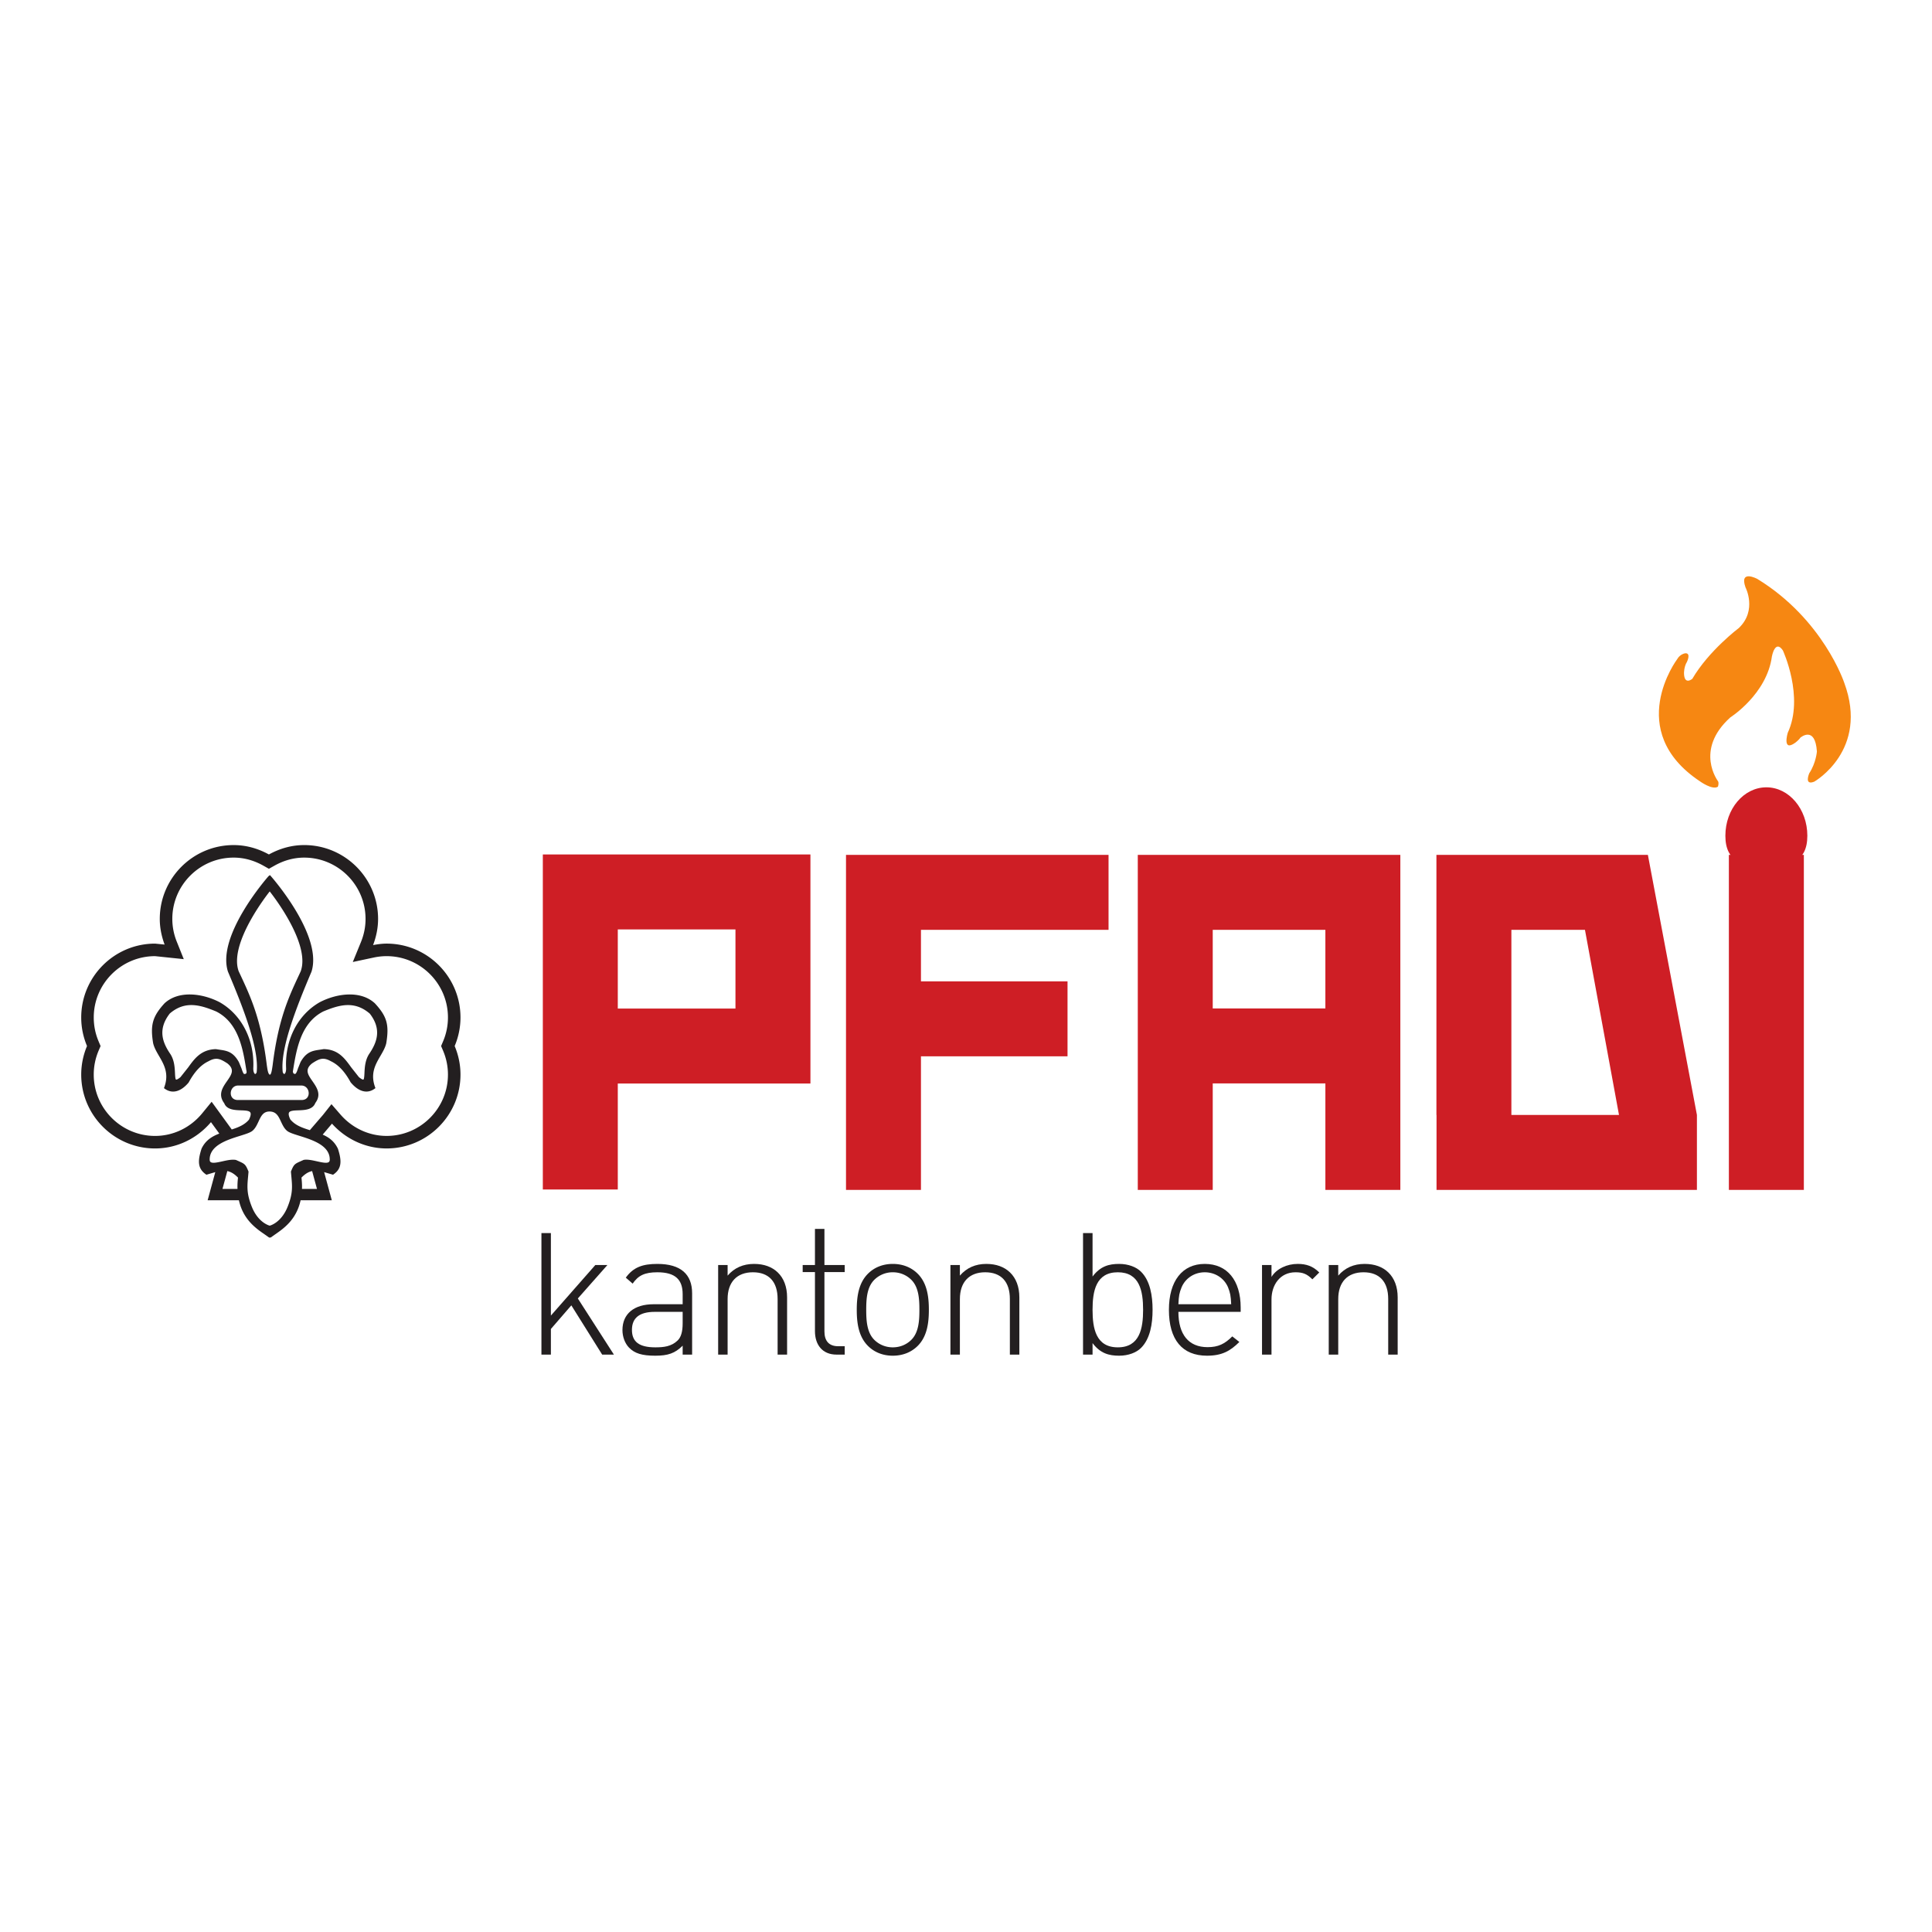 <svg xmlns="http://www.w3.org/2000/svg" width="550" height="550" version="1.2" viewBox="0 0 412.5 412.5"><defs><clipPath id="a"><path d="M98 140h16v26.41H98Zm0 0"/></clipPath><clipPath id="b"><path d="M115 146h16v20.41h-16zm0 0"/></clipPath><clipPath id="c"><path d="M135 146h16v20.41h-16zm0 0"/></clipPath><clipPath id="d"><path d="M154 139h10v27.41h-10zm0 0"/></clipPath><clipPath id="e"><path d="M165 146h16v20.41h-16zm0 0"/></clipPath><clipPath id="f"><path d="M185 146h16v20.41h-16zm0 0"/></clipPath><clipPath id="g"><path d="M213 140h16v26.41h-16zm0 0"/></clipPath><clipPath id="h"><path d="M232 146h16v20.41h-16zm0 0"/></clipPath><clipPath id="i"><path d="M252 146h13v20.41h-13zm0 0"/></clipPath><clipPath id="j"><path d="M266 146h16v20.41h-16zm0 0"/></clipPath><clipPath id="k"><path d="M336 0h41.82v46H336Zm0 0"/></clipPath></defs><path fill="#231f20" d="M64.364 251.432c.793-.813 1.508-1.239 2.278-1.395.12.445 1.008 3.715 1.035 3.805h-3.203c.004-.152.012-.309.012-.465 0-.637-.047-1.281-.122-1.945m-13.656 2.41h-3.21l.605-2.215.43-1.59c.769.156 1.492.578 2.28 1.395-.07.652-.117 1.289-.117 1.914 0 .168.008.332.012.496m1.84-24.652c-.113.113-.328.12-.402.113-.2-.016-.41-.668-.567-1.14l-.574-1.395c-1.238-2.235-2.582-2.426-4.14-2.649l-.778-.12c-3.152.081-4.555 2.026-5.914 3.913l-1.648 2.074c-.7.575-.9.532-.934.516-.164-.07-.2-.793-.227-1.371-.054-1.152-.128-2.73-.972-4.055-1.598-2.34-2.86-5.199-.137-8.687 3.28-2.82 6.563-1.813 9.914-.426 4.82 2.46 5.715 8.074 6.434 12.582l.02-.004.023.254q.005.041.004.082.002.211-.102.313m5.594-1.301c-.063.426-.23 1.562-.5 1.562-.375 0-.543-1.136-.606-1.566 0 0-.062-.387-.062-.399-1.2-9.804-3.446-14.613-5.613-19.261l-.4-.852c-.245-.676-.354-1.41-.354-2.183 0-5.754 6.015-13.637 6.98-14.864.965 1.227 6.973 9.098 6.973 14.867 0 .782-.114 1.52-.36 2.2 0 .004-.398.859-.398.859-2.168 4.645-4.402 9.45-5.598 19.238 0-.011-.062.399-.062.399m4.383.906.02-.113c.74-4.61 1.64-10.25 6.483-12.73 3.333-1.38 6.614-2.387 9.93.472 2.68 3.45 1.422 6.308-.164 8.644-.848 1.329-.926 2.907-.98 4.059-.028.582-.067 1.305-.23 1.375-.032.016-.235.059-.962-.535 0-.008-1.625-2.059-1.625-2.059-1.422-1.968-2.761-3.828-5.855-3.914-.047.004-.828.125-.828.125-1.56.223-2.907.414-4.153 2.656 0 .004-.535 1.332-.535 1.332-.18.551-.36 1.122-.637 1.204-.011-.012-.246-.043-.37-.176 0 0-.094-.336-.094-.34m1.8 6.07H50.857c-.81.016-1.196-.351-1.383-.66-.281-.472-.27-1.14.023-1.66.168-.29.563-.777 1.367-.777h13.454c.8 0 1.199.488 1.363.777.297.52.305 1.188.023 1.656-.183.313-.574.68-1.38.664m6.083 12.782q-.021.325-.207.464c-.414.313-1.484.075-2.515-.156-.996-.222-2.028-.453-2.832-.312-.063.02-.715.316-.715.316-1.2.535-1.414.664-2 2.133l-.024.058.09 1.008c.203 2.196.336 3.645-.761 6.418-1.387 3.535-3.83 4.11-3.856 4.114-.027-.004-2.47-.579-3.855-4.114-1.098-2.789-.961-4.25-.754-6.457l.086-.972-.024-.055c-.59-1.469-.804-1.598-2.004-2.137l-.652-.293c-.867-.16-1.895.07-2.89.293-1.036.23-2.106.469-2.52.156q-.187-.138-.203-.464c-.075-3.086 3.734-4.278 6.515-5.145 1.192-.375 2.133-.668 2.598-1.05.613-.497.965-1.25 1.305-1.981.539-1.156 1.004-2.153 2.343-2.153 1.45 0 1.914.997 2.457 2.153.34.73.696 1.484 1.309 1.98.465.383 1.406.676 2.598 1.051 2.75.86 6.51 2.035 6.51 5.059zm23.77-24.309.406.953a13 13 0 0 1 1.059 5.145c0 7.218-5.875 13.093-13.094 13.093-3.746 0-7.34-1.664-9.855-4.566l-1.922-2.211-1.817 2.297s-2.324 2.695-2.8 3.25c-1.74-.54-3.157-1.067-4.172-2.297-.223-.465-.34-.848-.34-1.137q0-.204.078-.34c.238-.398 1.086-.43 1.984-.46 1.364-.051 3.063-.114 3.62-1.567.47-.625.654-1.21.654-1.77 0-1.062-.664-2.019-1.274-2.898-.55-.793-1.031-1.488-1.031-2.187 0-.528.27-1.055.996-1.625 1.453-.934 2.305-1.383 3.977-.438 1.605.754 2.98 2.227 4.222 4.504 1.703 2.04 3.567 2.516 5.14 1.352l.153-.114-.066-.175c-1.07-2.926.055-4.856 1.14-6.72.524-.902 1.02-1.753 1.235-2.675.652-3.969.156-5.723-2.426-8.531-3.035-2.805-8.082-2.149-11.742-.254-4.684 2.648-7.445 7.976-7.223 13.902.07 1-.222 1.403-.37 1.434-.087.02-.231-.098-.34-.399-.555-4.812 2.62-13.152 6.14-21.437 2.44-7.672-8.227-19.895-8.68-20.41l-.187-.215-.297.215c-.453.515-11.117 12.738-8.676 20.386 3.52 8.313 6.692 16.653 6.129 21.52-.098.242-.238.36-.328.34-.145-.031-.445-.434-.38-1.426.228-5.937-2.54-11.266-7.21-13.906-3.668-1.899-8.715-2.555-11.742.234-2.563 2.805-3.082 4.637-2.438 8.531.22.938.715 1.79 1.239 2.692 1.086 1.863 2.207 3.793 1.136 6.719l-.066.18.152.109c1.586 1.164 3.45.683 5.117-1.309 1.262-2.316 2.64-3.789 4.239-4.539 1.687-.95 2.535-.5 4.015.441.71.563.977 1.086.977 1.606 0 .7-.484 1.398-1.035 2.191-.61.875-1.27 1.824-1.27 2.895 0 .574.192 1.183.68 1.836.527 1.394 2.223 1.457 3.586 1.508.894.03 1.742.062 1.98.46q.077.133.078.336.002.44-.367 1.192c-.941 1.129-2.324 1.664-3.68 2.097l-.777-1.078-3.515-4.836-1.993 2.438c-2.52 3.086-6.195 4.855-10.082 4.855-7.222 0-13.097-5.875-13.097-13.093 0-1.778.355-3.508 1.054-5.145l.407-.953-.407-.953a13 13 0 0 1-1.054-5.145c0-7.218 5.875-13.093 13.097-13.093 0 .003 6.122.64 6.122.64l-1.493-3.73a13 13 0 0 1-.953-4.856c0-7.219 5.87-13.094 13.094-13.094 2.176 0 4.309.579 6.348 1.72l1.183.667 1.188-.668c2.035-1.14 4.168-1.718 6.347-1.718 7.223 0 13.098 5.874 13.098 13.093 0 1.684-.332 3.348-.988 4.95l-1.735 4.246 4.485-.957c.918-.196 1.84-.293 2.738-.293 7.219 0 13.094 5.875 13.094 13.093a13 13 0 0 1-1.06 5.145zm4.14-6.098c0-8.695-7.074-15.77-15.77-15.77-.95 0-1.925.13-2.893.313.687-1.812 1.07-3.683 1.07-5.582 0-8.695-7.078-15.77-15.774-15.77-2.593 0-5.13.68-7.535 2.005-2.406-1.325-4.937-2.004-7.531-2.004-8.7 0-15.77 7.074-15.77 15.77 0 1.85.368 3.683 1.032 5.472l-2.032-.203c-8.7 0-15.773 7.074-15.773 15.77 0 2.109.422 4.156 1.238 6.097a15.7 15.7 0 0 0-1.238 6.098c0 8.695 7.074 15.77 15.773 15.77 4.59 0 8.907-2.06 11.93-5.618l1.555 2.133s.113.156.222.312c-1.418.543-2.921 1.364-3.79 3.219-.34 1.055-.55 1.961-.55 2.758 0 1.105.415 1.988 1.489 2.738l.098.07 1.898-.558-1.633 6.004h6.676c.902 4.12 3.66 6.031 5.5 7.293l.96.68h.099l.246-.024.922-.652c1.824-1.258 4.558-3.16 5.445-7.297h6.66s-1.43-5.262-1.633-6.004l1.899.558.1-.07c1.075-.75 1.486-1.64 1.486-2.746 0-.785-.207-1.684-.536-2.719-.808-1.734-2.12-2.531-3.261-3.031.332-.387 1.715-2.02 1.984-2.34 3.016 3.356 7.238 5.293 11.668 5.293 8.695 0 15.77-7.074 15.77-15.77 0-2.1-.426-4.152-1.243-6.097a15.7 15.7 0 0 0 1.243-6.098"/><g clip-path="url(#a)" transform="translate(17.34 123.045)"><path fill="#231f20" d="m111.23 166.176-6.585-10.516-4.364 5.043v5.473h-2.02V140.23h2.02v17.614l9.485-10.793h2.578l-6.309 7.14 7.7 11.985z"/></g><g clip-path="url(#b)" transform="translate(17.34 123.045)"><path fill="#231f20" d="M128.414 157.05h-5.95c-3.296 0-4.878 1.313-4.878 3.848 0 2.543 1.543 3.727 4.992 3.727 1.746 0 3.414-.156 4.762-1.465.715-.68 1.074-1.863 1.074-3.652zm0 9.126v-1.906c-1.633 1.625-3.137 2.14-5.836 2.14-2.816 0-4.402-.472-5.633-1.742-.87-.914-1.386-2.305-1.386-3.73 0-3.489 2.5-5.516 6.66-5.516h6.195v-2.14c0-3.06-1.508-4.684-5.398-4.684-2.7 0-4.086.675-5.278 2.422l-1.465-1.274c1.625-2.258 3.649-2.934 6.743-2.934 5.039 0 7.418 2.262 7.418 6.274v13.09z"/></g><g clip-path="url(#c)" transform="translate(17.34 123.045)"><path fill="#231f20" d="M148.688 166.176v-11.863c0-3.696-1.868-5.715-5.278-5.715-3.414 0-5.398 2.101-5.398 5.714v11.864h-2.02V147.05h2.02v2.262c1.43-1.665 3.332-2.5 5.64-2.5 2.137 0 3.844.636 5.075 1.828 1.273 1.226 1.984 3.054 1.984 5.316v12.219h-2.024"/></g><g clip-path="url(#d)" transform="translate(17.34 123.045)"><path fill="#231f20" d="M161.266 166.176c-3.016 0-4.606-2.102-4.606-5.004v-12.613h-2.62v-1.508h2.62v-7.711h2.024v7.71h4.328v1.509h-4.328v12.656c0 1.984.91 3.172 2.933 3.172h1.395v1.789z"/></g><g clip-path="url(#e)" transform="translate(17.34 123.045)"><path fill="#231f20" d="M177.25 150.223c-1.027-1.028-2.414-1.625-3.969-1.625a5.56 5.56 0 0 0-3.965 1.625c-1.586 1.59-1.71 4.168-1.71 6.386 0 2.227.124 4.805 1.71 6.399 1.032 1.027 2.422 1.617 3.965 1.617 1.555 0 2.942-.59 3.969-1.617 1.59-1.594 1.71-4.172 1.71-6.399 0-2.218-.12-4.797-1.71-6.386m1.355 14.086c-1.355 1.351-3.183 2.101-5.324 2.101s-3.965-.75-5.312-2.101c-2.024-2.024-2.383-4.961-2.383-7.7 0-2.734.36-5.672 2.383-7.695 1.347-1.351 3.172-2.101 5.312-2.101s3.969.75 5.324 2.101c2.024 2.024 2.375 4.961 2.375 7.695 0 2.739-.351 5.676-2.375 7.7"/></g><g clip-path="url(#f)" transform="translate(17.34 123.045)"><path fill="#231f20" d="M198.277 166.176v-11.863c0-3.696-1.859-5.715-5.277-5.715-3.41 0-5.395 2.101-5.395 5.714v11.864h-2.02V147.05h2.02v2.262c1.43-1.665 3.336-2.5 5.633-2.5 2.14 0 3.848.636 5.078 1.828 1.274 1.226 1.985 3.054 1.985 5.316v12.219z"/></g><g clip-path="url(#g)" transform="translate(17.34 123.045)"><path fill="#231f20" d="M221.324 148.598c-4.683 0-5.394 4.047-5.394 8.011 0 3.977.71 8.016 5.394 8.016s5.399-4.04 5.399-8.016c0-3.964-.715-8.011-5.399-8.011m4.961 16.148c-.988.996-2.7 1.664-4.68 1.664-2.144 0-4.007-.472-5.675-2.691v2.457h-2.032V140.23h2.032v9.278c1.668-2.223 3.53-2.696 5.675-2.696 1.98 0 3.692.676 4.68 1.672 1.945 1.934 2.461 5.118 2.461 8.125 0 3.016-.516 6.196-2.46 8.137"/></g><g clip-path="url(#h)" transform="translate(17.34 123.045)"><path fill="#231f20" d="M244.86 151.813c-.837-1.985-2.786-3.215-4.97-3.215s-4.12 1.23-4.952 3.214c-.481 1.192-.598 1.79-.68 3.61h11.273c-.086-1.82-.203-2.418-.672-3.61zm-10.602 5.238c0 4.832 2.187 7.535 6.23 7.535 2.266 0 3.653-.676 5.278-2.3l1.507 1.19c-1.945 1.942-3.73 2.934-6.91 2.934-5.273 0-8.129-3.402-8.129-9.8 0-6.145 2.856-9.798 7.657-9.798 4.765 0 7.664 3.489 7.664 9.329v.91z"/></g><g clip-path="url(#i)" transform="translate(17.34 123.045)"><path fill="#231f20" d="M262.867 150.102c-1.152-1.145-2.023-1.504-3.61-1.504-3.296 0-5.12 2.699-5.12 5.793v11.785h-2.024V147.05h2.024v2.535c1.105-1.777 3.332-2.774 5.593-2.774 1.825 0 3.254.473 4.606 1.829l-1.469 1.46"/></g><g clip-path="url(#j)" transform="translate(17.34 123.045)"><path fill="#231f20" d="M279.055 166.176v-11.863c0-3.696-1.868-5.715-5.274-5.715-3.418 0-5.394 2.101-5.394 5.714v11.864h-2.028V147.05h2.028v2.262c1.425-1.665 3.332-2.5 5.629-2.5 2.148 0 3.847.636 5.078 1.828 1.27 1.226 1.984 3.054 1.984 5.316v12.219z"/></g><path fill="#ce1e25" d="M180.63 254.057v-71.535h56.055v16.007h-40.051v10.996h31.293v16.004h-31.293v28.528zm102.35-38.739h-24.05v-16.789h24.05zm-40.053-32.796v71.535h16.004v-22.735h24.05v22.735h16.005v-71.535zm126.205 71.535h16.007v-71.535H369.13zm0 0"/><g clip-path="url(#k)" transform="translate(17.34 123.045)"><path fill="#f68712" d="M349.492 43.781s-5.129-6.668 2.606-13.652c0 0 7.8-4.942 8.882-13.031 0 0 .684-3.696 2.336-1.278 0 0 4.618 9.922 1.04 17.606 0 0-1.231 4.136 1.593 2.117 0 0 .781-.574 1.106-1.094 0 0 3.148-2.683 3.53 2.953 0 0-.17 2.422-1.632 4.653 0 0-1.172 2.683 1.07 1.789 0 0 11.75-6.676 6.399-21.114 0 0-4.477-13.562-18.582-22.183 0 0-3.863-2.059-2.504 1.805 0 0 2.547 4.89-1.41 8.68 0 0-6.43 4.843-9.942 10.859 0 0-1.726 1.449-1.773-1.211 0 0-.02-1.367.629-2.41 0 0 .91-1.86-.309-1.84 0 0-1.144.11-1.8 1.3 0 0-11.407 15.207 4.886 26.047 0 0 2.66 1.93 3.832 1.145 0 0 .258-.676.043-1.14"/></g><path fill="#ce1e25" d="M368.384 178.443c0-5.71 3.918-10.343 8.754-10.343 4.832 0 8.746 4.633 8.746 10.343 0 5.711-3.914 6.555-8.746 6.555-4.836 0-8.754-.844-8.754-6.555m-211.355 19.992h-25.125v16.903h25.124zm16.007 32.907h-41.132v22.621h-16.005v-71.527h57.136zm149.658 6.707v-39.52h15.71l7.266 39.52zm39.613 0-10.47-55.527H306.69v55.527h.023v16.008h55.594z"/></svg>